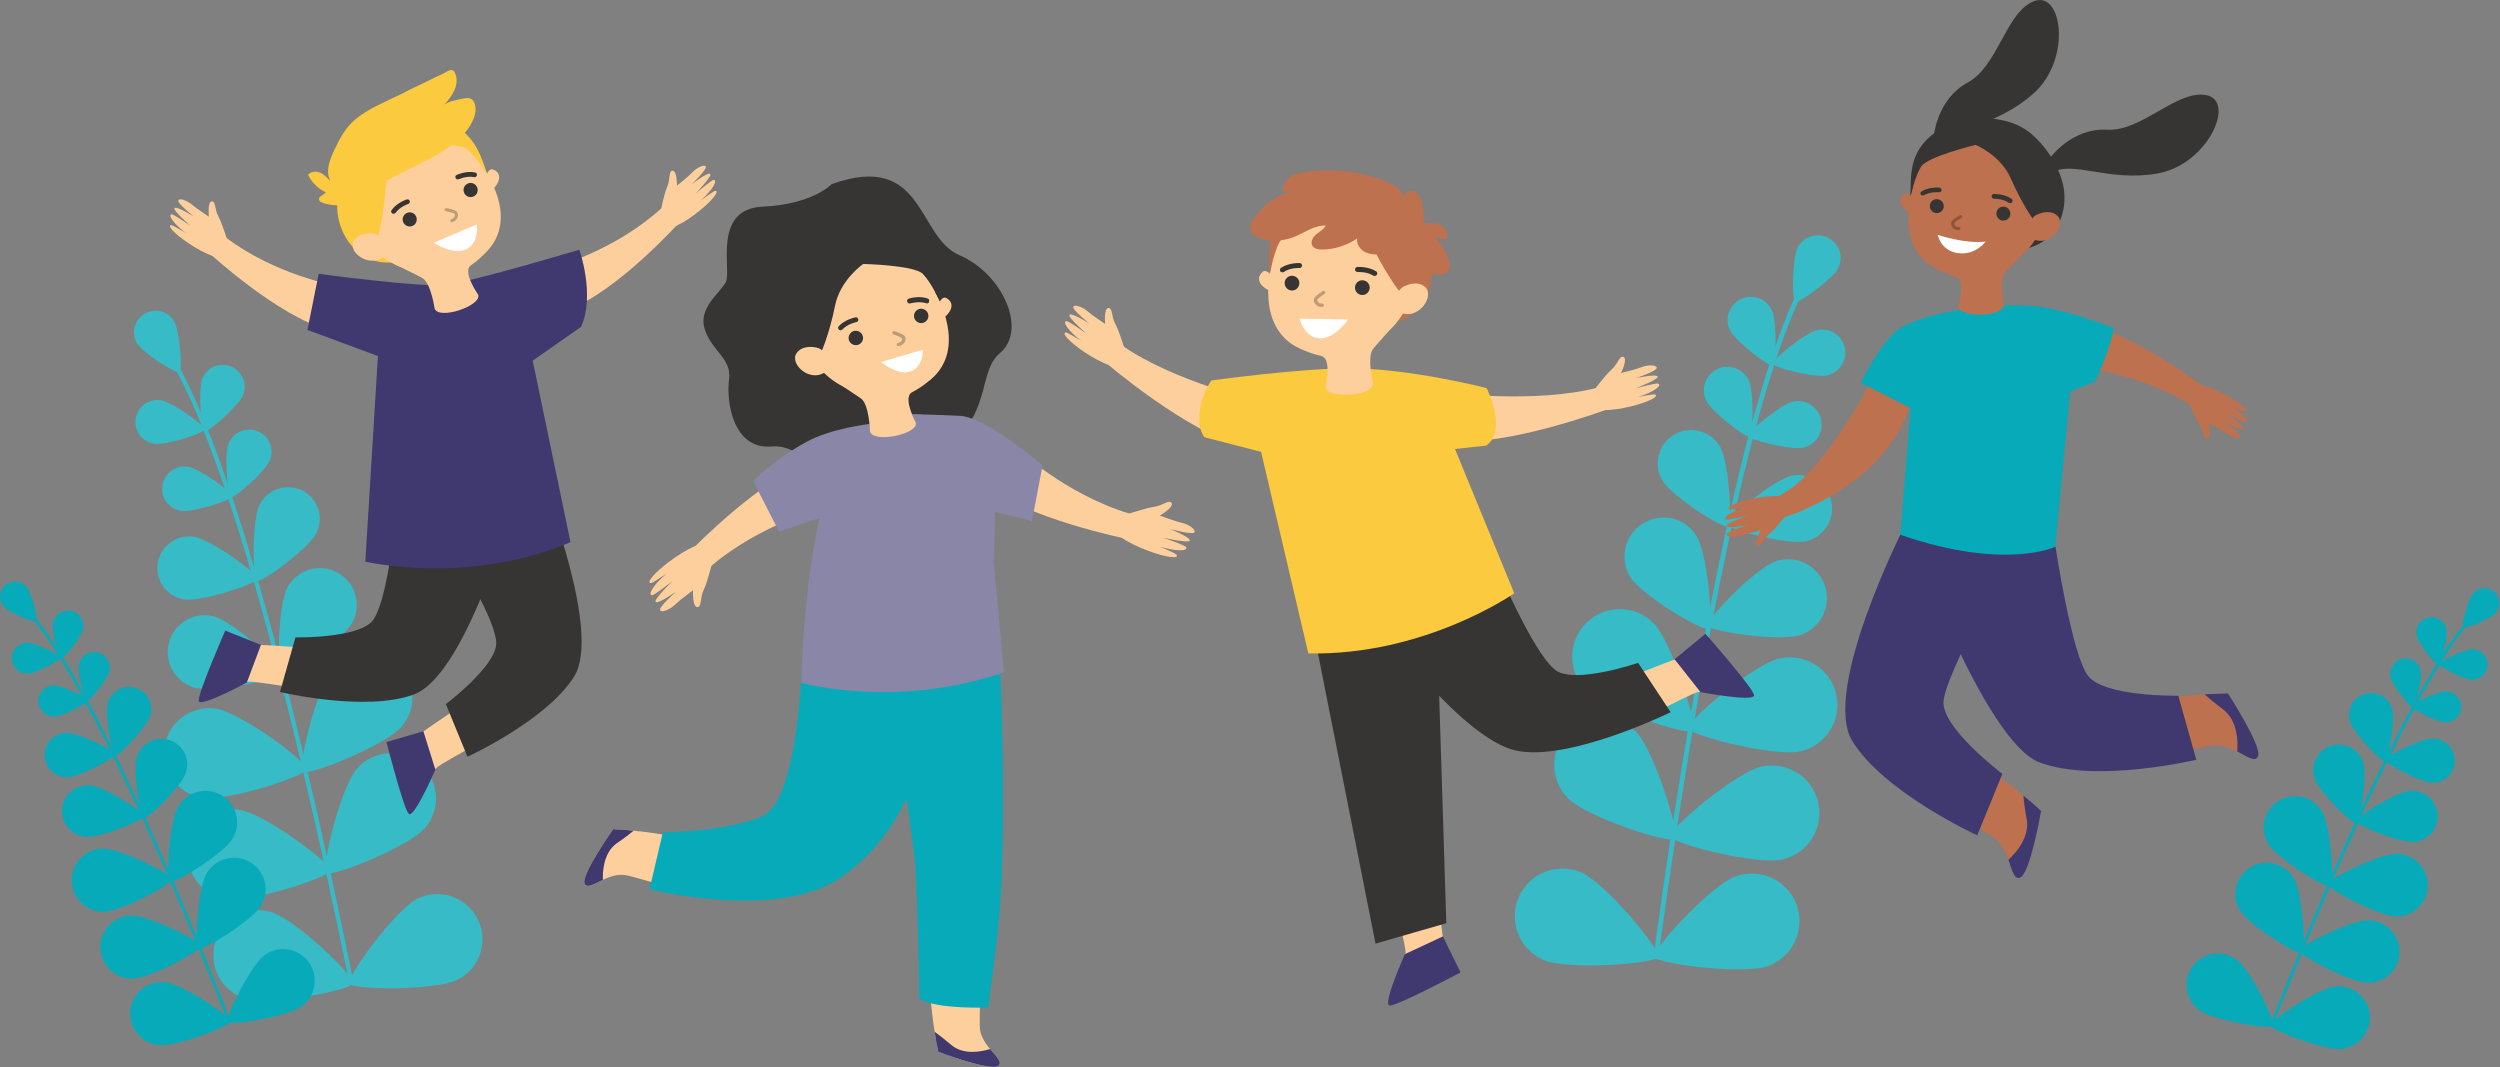 <svg xmlns="http://www.w3.org/2000/svg" id="Layer_1" x="0" y="0" enable-background="new 0 0 1667 711.5" version="1.1" viewBox="0 0 1667 711.5" xml:space="preserve">
    <rect x="0" y="0" width="1667" height="711.5" fill="#808080" stroke="none"/>
    <style>
        .footer-0{fill:#36bbc7}.footer-1{fill:#06aab9}.footer-2{fill:#fdcf9d}.footer-3{fill:#3f396f}.footer-4{fill:#373534}.footer-5{fill:#8a86a7}.footer-6{fill:#be9b76}.footer-7{fill:#fff}.footer-8{fill:#fcca3f}.footer-9{fill:#be714e}
    </style>
    <path d="M234.4 656.8h.3c.8-.2 1.3-.9 1.1-1.7C193.9 448.8 152 302 117.9 241.8c-.8-1.3-1.3-2.3-1.5-2.8-.3-.7-1.2-1.1-1.9-.8-.7.3-1.1 1.2-.8 1.9.3.7.8 1.6 1.7 3.1 34 60 75.7 206.4 117.6 412.4.1.7.7 1.2 1.4 1.2z" class="footer-0"/>
    <path d="M91.4 228.9c4.1 6.8 26.5 20.6 28.4 19.4 1.9-1.2.2-27.4-3.8-34.2-4.1-6.8-12.9-9-19.7-4.9-6.8 4.2-9 13-4.9 19.7zM134.9 252.4c-3 7.5-.5 34.3 1.6 35.2 2.1.9 22.5-16.7 25.6-24.2 3-7.5-.6-16-8.1-19.1-7.5-3-16 .6-19.1 8.1z" class="footer-0"/>
    <path d="M102.7 295.9c8 1.3 33.5-7.2 33.9-9.5.4-2.3-21.3-18.2-29.3-19.5s-15.5 4.2-16.8 12.2c-1.2 8.1 4.2 15.6 12.2 16.8zM191.6 391.8c-6.4 12-7.1 57.2-3.7 59 3.4 1.8 40.6-23.8 47.1-35.8 6.4-12 1.9-26.9-10.1-33.3-12-6.4-26.9-1.9-33.3 10.1z" class="footer-0"/>
    <path d="M130 458.6c13.1 3.6 57.3-6 58.3-9.7s-32.3-34.2-45.4-37.8c-13.1-3.6-26.6 4.2-30.2 17.3-3.6 13.1 4.2 26.6 17.3 30.2zM222.2 445.2c-10.9 12.6-23.9 66.3-20.3 69.4 3.6 3.1 54.9-17.4 65.8-30 10.9-12.6 9.5-31.6-3.1-42.5-12.5-10.8-31.6-9.4-42.4 3.1z" class="footer-0"/>
    <path d="M134.8 532c16.4 2.7 69-14.5 69.7-19.1.8-4.7-43.7-37.6-60.1-40.3-16.4-2.7-31.9 8.5-34.6 24.9-2.5 16.4 8.6 31.8 25 34.5zM237.9 512.7C227 525.3 214 579 217.6 582.1s54.9-17.4 65.8-30c10.9-12.6 9.5-31.6-3.1-42.5-12.5-10.8-31.5-9.5-42.4 3.1z" class="footer-0"/>
    <path d="M150.6 599.5c16.4 2.7 69-14.5 69.7-19.1.8-4.7-43.7-37.6-60.1-40.3s-31.9 8.5-34.6 24.9c-2.6 16.3 8.6 31.8 25 34.5zM278.1 599.4c-14.8 7.5-47.3 52.2-45.2 56.5 2.1 4.2 57.4 4.8 72.3-2.7 14.8-7.5 20.8-25.6 13.3-40.4-7.5-14.9-25.6-20.9-40.4-13.4z" class="footer-0"/>
    <path d="M163.9 666c15.9 4.7 70.2-5.7 71.6-10.3 1.3-4.6-38.6-42.8-54.6-47.5-15.9-4.7-32.7 4.4-37.4 20.4-4.7 15.9 4.4 32.7 20.4 37.4zM152.4 295.8c-3.1 7.6-.5 34.9 1.6 35.7 2.2.9 22.9-17 26-24.6s-.6-16.3-8.2-19.4c-7.7-3-16.3.7-19.4 8.3z" class="footer-0"/>
    <path d="M120.7 340.6c8.1 1.3 34.1-7.3 34.4-9.6.4-2.3-21.7-18.5-29.8-19.8s-15.7 4.3-17 12.4 4.2 15.7 12.4 17zM173.1 336.5c-5.2 10.4-4.8 49.3-1.8 50.8s34.4-21.3 39.7-31.8c5.2-10.4 1-23.2-9.4-28.4-10.5-5.2-23.2-1-28.5 9.4z" class="footer-0"/>
    <path d="M122.8 399.7c11.5 1.8 48.4-10.4 48.9-13.7.5-3.3-30.8-26.3-42.3-28.1-11.5-1.8-22.4 6.1-24.2 17.6-1.8 11.6 6 22.4 17.6 24.2z" class="footer-0"/>
    <path d="M153 682c.1 0 .1 0 .2-.1.5-.2.8-.8.6-1.3C99.8 543.5 53.1 447.4 22.3 410c-.7-.8-1.2-1.4-1.4-1.7-.3-.5-.9-.6-1.4-.3-.5.3-.6.9-.3 1.4.3.4.7 1 1.5 1.9 30.7 37.2 77.3 133.1 131.2 270 .2.5.6.8 1.1.7z" class="footer-1"/>
    <path d="M2.5 404.4c3.6 4.2 20.7 11 21.9 9.9 1.2-1-3.2-18.9-6.8-23.1s-10-4.6-14.1-1c-4.2 3.7-4.7 10-1 14.2zM35.3 415.3c-1.2 5.5 3.8 23.7 5.4 24 1.6.3 13.5-14.2 14.7-19.8 1.2-5.5-2.4-11-7.9-12.2-5.6-1.1-11 2.5-12.2 8z" class="footer-1"/>
    <path d="M18.4 449.2c5.7-.1 22.2-9 22.2-10.7 0-1.6-16.9-10-22.6-9.9S7.8 433.4 7.9 439c.2 5.8 4.8 10.3 10.5 10.2zM91.3 504.5c-3 9 2.1 40.3 4.6 41.1 2.6.8 25.1-21.3 28.1-30.4 3-9-2-18.8-11-21.7-9-3-18.7 2-21.7 11z" class="footer-1"/>
    <path d="M57 558c9.5.9 38.8-11.1 39-13.8s-26.4-19.7-35.9-20.5c-9.5-.9-17.8 6.1-18.7 15.6-.9 9.5 6.1 17.9 15.6 18.7zM118.9 537.6c-6 10-8.4 48.6-5.5 50.3s35.7-18.7 41.7-28.7 2.7-22.9-7.3-28.9c-10-5.9-22.9-2.7-28.9 7.3z" class="footer-1"/>
    <path d="M69.2 608c11.6-.2 45.8-18.4 45.7-21.7 0-3.3-34.7-20.6-46.3-20.5-11.6.2-20.9 9.7-20.8 21.3.2 11.8 9.8 21.1 21.4 20.9zM137.9 582.2c-6 10-8.4 48.6-5.5 50.3s35.7-18.7 41.7-28.7 2.7-22.9-7.3-28.9c-9.9-5.9-22.9-2.7-28.9 7.3z" class="footer-1"/>
    <path d="M88.3 652.6c11.6-.2 45.8-18.4 45.7-21.7 0-3.3-34.7-20.6-46.3-20.5-11.6.2-20.9 9.7-20.8 21.3.2 11.8 9.8 21.1 21.4 20.9zM176.2 637.1c-9.3 7-26.3 41.8-24.3 44.4 2 2.7 40.2-3.7 49.5-10.6 9.3-7 11.2-20.2 4.3-29.5-7-9.4-20.2-11.3-29.5-4.3z" class="footer-1"/>
    <path d="M105.5 696.9c11.6 1.3 47.7-12.5 48.1-15.8.4-3.3-31.8-24.8-43.4-26.1s-22 7-23.3 18.6c-1.2 11.5 7.1 22 18.6 23.3zM52.6 443.1c-1.2 5.6 3.9 24.1 5.5 24.4S71.8 453 73 447.4c1.2-5.6-2.4-11.2-8-12.4-5.7-1.1-11.2 2.4-12.4 8.1z" class="footer-1"/>
    <path d="M36.2 477.8c5.8-.1 22.6-9.2 22.6-10.8 0-1.6-17.2-10.1-23-10s-10.3 4.9-10.2 10.6c.1 5.7 4.8 10.3 10.6 10.2zM71.9 468.6c-2.3 7.8 2.7 34.6 4.9 35.2 2.2.7 21.1-18.9 23.5-26.7 2.3-7.8-2.1-16.1-9.9-18.4-7.9-2.4-16.2 2.1-18.5 9.9z" class="footer-1"/>
    <path d="M44.8 518.3c8.2-.1 32.1-13.1 32.1-15.4s-24.4-14.4-32.6-14.2c-8.2.1-14.7 6.9-14.5 15.1.1 8.1 6.9 14.7 15 14.5z" class="footer-1"/>
    <path d="M1104.2 639.2h-.3c-.8-.1-1.4-.9-1.3-1.7 30.1-220 64.1-377.4 96-443.1.7-1.5 1.2-2.5 1.4-3 .3-.8 1.1-1.2 2-1 .8.3 1.2 1.1 1 2-.2.7-.7 1.7-1.5 3.4-31.7 65.4-65.7 222.5-95.7 442.2-.2.6-.8 1.2-1.6 1.2z" class="footer-0"/>
    <path d="M1225.6 179c-3.8 7.4-26.5 23.5-28.6 22.4s-2.1-28.9 1.7-36.3c3.8-7.4 12.9-10.3 20.4-6.5 7.5 3.9 10.4 13 6.5 20.4zM1181.4 206.7c3.7 7.7 2.9 36.1.7 37.1-2.2 1.1-24.9-16-28.6-23.7s-.5-16.9 7.2-20.6c7.8-3.8 17-.5 20.7 7.2z" class="footer-0"/>
    <path d="M1218.3 250.3c-8.3 1.9-35.8-5.3-36.3-7.7s21.2-20.6 29.6-22.5c8.3-1.9 16.6 3.4 18.5 11.7 1.8 8.3-3.5 16.6-11.8 18.5zM1131.2 357.3c7.6 12.2 11.4 59.7 7.9 61.9-3.5 2.2-44.4-22.3-52-34.4-7.6-12.2-3.8-28.2 8.3-35.7 12.2-7.7 28.2-4 35.8 8.2z" class="footer-0"/>
    <path d="M1200.6 423.4c-13.6 4.6-60.7-2.4-62-6.2-1.3-3.9 31.7-38.2 45.3-42.9 13.6-4.6 28.3 2.6 32.9 16.2 4.6 13.5-2.6 28.3-16.2 32.9zM1102.7 415.6c12.3 12.5 29.6 68.2 26.1 71.7-3.6 3.5-59-14.6-71.3-27.1s-12.2-32.6.3-44.9c12.5-12.3 32.6-12.2 44.9.3z" class="footer-0"/>
    <path d="M1200.5 501c-17.1 3.9-73.6-10.5-74.7-15.4s43.4-42.6 60.5-46.5 34.1 6.7 38.1 23.8c3.9 17.2-6.8 34.2-23.9 38.1zM1090.7 487.7c12.3 12.5 29.6 68.2 26.1 71.7-3.6 3.5-59-14.6-71.3-27.1s-12.2-32.6.3-44.9c12.5-12.3 32.6-12.2 44.9.3z" class="footer-0"/>
    <path d="M1188.5 573.1c-17.1 3.9-73.6-10.5-74.7-15.4s43.4-42.6 60.5-46.5c17.1-3.9 34.1 6.7 38.1 23.8 3.9 17.2-6.8 34.2-23.9 38.1zM1054.3 581.7c16.1 6.9 53.4 51.8 51.4 56.4s-60.1 8.9-76.3 2.1c-16.1-6.9-23.7-25.5-16.8-41.7s25.6-23.7 41.7-16.8z" class="footer-0"/>
    <path d="M1179.1 644.1c-16.5 6-74.3-1.3-76.1-6-1.7-4.7 37.7-47.7 54.2-53.7s34.7 2.4 40.8 18.9c6 16.5-2.5 34.7-18.9 40.8zM1166 253.5c3.8 7.8 2.9 36.7.7 37.7-2.2 1.1-25.3-16.3-29-24.1-3.8-7.8-.5-17.2 7.4-21 7.7-3.7 17.1-.4 20.9 7.4z" class="footer-0"/>
    <path d="M1202.4 298.5c-8.5 1.9-36.4-5.4-36.9-7.8s21.6-20.9 30-22.9c8.5-1.9 16.9 3.4 18.8 11.9 1.9 8.5-3.4 16.9-11.9 18.8zM1146.9 297.8c6.2 10.6 8.4 51.6 5.4 53.3-3 1.8-37.7-20.1-43.9-30.8-6.2-10.6-2.7-24.3 8-30.5 10.6-6.2 24.3-2.6 30.5 8z" class="footer-0"/>
    <path d="M1204.2 360.9c-12 2.7-51.7-7.7-52.5-11.1s30.6-29.8 42.7-32.5c12-2.7 24 4.9 26.7 16.9s-4.8 24-16.9 26.7z" class="footer-0"/>
    <path d="M1514.5 684.6c-.1 0-.1 0-.2-.1-.5-.2-.8-.8-.6-1.3 53.6-136.3 100-231.8 130.7-268.9.7-.8 1.2-1.4 1.4-1.7.3-.5.9-.6 1.4-.3.5.3.6.9.3 1.4-.3.4-.7 1-1.5 1.9-30.5 37-76.8 132.3-130.4 268.3-.2.5-.7.8-1.1.7z" class="footer-1"/>
    <path d="M1664.1 408.7c-3.6 4.2-20.6 10.9-21.8 9.9-1.2-1 3.2-18.8 6.8-23 3.6-4.2 9.9-4.6 14.1-1 4.1 3.7 4.5 10 .9 14.1zM1631.4 419.6c1.2 5.5-3.8 23.6-5.4 23.9s-13.4-14.2-14.6-19.7 2.3-10.9 7.9-12.1c5.6-1.1 11 2.4 12.1 7.9z" class="footer-1"/>
    <path d="M1648.3 453.3c-5.6-.1-22.1-9-22.1-10.6s16.8-9.9 22.5-9.8c5.6.1 10.1 4.7 10 10.4-.2 5.6-4.8 10.1-10.4 10zM1575.8 508.2c2.9 9-2 40-4.6 40.9-2.6.8-25-21.2-27.9-30.2s1.9-18.6 10.9-21.6c9-2.9 18.6 1.9 21.6 10.9z" class="footer-1"/>
    <path d="M1609.9 561.4c-9.4.8-38.5-11-38.8-13.7-.2-2.7 26.3-19.6 35.7-20.4 9.4-.8 17.7 6.1 18.6 15.5.9 9.4-6.1 17.8-15.5 18.6zM1548.4 541.1c5.9 9.9 8.3 48.3 5.5 50s-35.5-18.6-41.5-28.5c-5.9-9.9-2.7-22.8 7.2-28.7 10-5.9 22.9-2.7 28.8 7.2z" class="footer-1"/>
    <path d="M1597.7 611.1c-11.6-.2-45.5-18.2-45.5-21.5s34.4-20.5 46-20.3 20.8 9.7 20.7 21.2c-.1 11.5-9.6 20.8-21.2 20.6zM1529.5 585.5c5.9 9.9 8.3 48.3 5.5 50s-35.5-18.6-41.5-28.5c-5.9-9.9-2.7-22.8 7.2-28.7 10-6 22.8-2.8 28.8 7.2z" class="footer-1"/>
    <path d="M1578.8 655.4c-11.6-.2-45.5-18.2-45.5-21.5s34.4-20.5 46-20.3 20.8 9.7 20.7 21.2c-.1 11.5-9.6 20.8-21.2 20.6zM1491.5 640c9.3 6.9 26.1 41.5 24.1 44.1s-39.9-3.7-49.2-10.6c-9.3-6.9-11.2-20-4.3-29.3 7-9.2 20.1-11.2 29.4-4.2z" class="footer-1"/>
    <path d="M1561.7 699.4c-11.5 1.3-47.4-12.4-47.8-15.7s31.6-24.6 43.1-25.9c11.5-1.3 21.9 7 23.2 18.5 1.2 11.4-7.1 21.8-18.5 23.1zM1614.2 447.2c1.2 5.6-3.8 23.9-5.4 24.3-1.6.3-13.6-14.4-14.8-20-1.2-5.6 2.4-11.1 8-12.3 5.6-1.2 11.1 2.4 12.2 8z" class="footer-1"/>
    <path d="M1630.6 481.7c-5.7-.1-22.5-9.1-22.4-10.8 0-1.6 17.1-10.1 22.8-9.9 5.7.1 10.3 4.8 10.2 10.5-.2 5.8-4.9 10.3-10.6 10.2zM1595.1 472.6c2.3 7.8-2.6 34.4-4.9 35-2.2.7-21-18.8-23.3-26.6-2.3-7.8 2.1-16 9.9-18.3 7.8-2.3 16 2.1 18.3 9.9z" class="footer-1"/>
    <path d="M1622 521.9c-8.1-.1-31.9-13-31.9-15.3s24.3-14.3 32.4-14.1c8.1.1 14.6 6.9 14.4 15-.1 8.1-6.8 14.6-14.9 14.4z" class="footer-1"/>
    <path d="M677.3 298.4s32.6 31.1 76.2 44.2l-2.2 16.7s-67.4-13.4-97.1-37.4c-.1.1 18.3-13.6 23.1-23.5z" class="footer-2"/>
    <path d="M749.5 343.6s14.3-4.9 19.9-5.6c5.6-.6 10.5-5.4 11.9-2.5s-7.9 8.3-7.9 8.3 10.7 4 14.2 4.7 9.3 3.6 9 6.2-16.8-2.1-16.8-2.1 13.4 5.3 13.6 7.7c.2 2.4-17.9-1.8-17.9-1.8s14.6 5 15.4 6.3c.8 1.4-.9 2.5-6.5 2s-11.2-2.4-11.2-2.4 10 4.2 11 5.2c1 .9 1.8 3-6.5 1.3-8.2-1.6-25.4-8-32.7-14.7l4.5-12.6zM552.5 337.6s-43.8 10.5-78.5 40l-12.9-10.9s47.8-49.4 84.1-61.3c.1 0 1.6 22.8 7.3 32.2z" class="footer-2"/>
    <path d="M475.3 373.7s-3.6 14.7-6.1 19.7-1.2 11.7-4.4 11.4c-3.2-.4-2.7-11.2-2.7-11.2s-9.2 6.8-11.7 9.3-8.1 5.9-10.1 4.2c-2-1.7 10.9-12.9 10.9-12.9s-11.7 8.4-13.9 7.3c-2.2-1.2 11.2-14.1 11.2-14.1s-12.1 9.6-13.7 9.5-1.6-2.1 1.9-6.6c3.5-4.4 8.1-8.1 8.1-8.1s-9 6.1-10.3 6.5c-1.3.3-3.4-.1 2.4-6.2 5.8-6 20.5-17 30.1-19.5l8.3 10.7zM389.8 589.2c-2.6-5.7 19.1-36.3 19.1-36.3 15.5.5 37 3.8 60.2 8.4l-9.1 34.8c-22.5-7.1-40.1-12.4-43.9-12.7-12.4-1.2-23.8 11.5-26.3 5.8z" class="footer-2"/>
    <path d="M422.5 553.9c-2.5 2.1-6.1 4.9-11.1 8.3-9 6.3-9.6 18.8-9.4 24.5-6.1 2.8-10.7 5.9-12.2 2.5-2.6-5.7 19.1-36.3 19.1-36.3 4.1.1 8.7.5 13.6 1z" class="footer-3"/>
    <path d="M534.6 445.3s-2.8 88.2-25.8 98.7c-22.9 10.6-66.8 11-66.8 11l-8.9 37.9s86.7 22.3 129.6-9.1c42.9-31.4 51.6-79.6 51.6-79.6l-38.6-52.9-41.1-6z" class="footer-1"/>
    <path d="M617.2 491.7s-4.6 152 8.5 209.7c0 0 35.1 13.2 40 9.3s-10.3-11.7-12.2-24c-2-12.2 9.3-176.1 9.3-176.1l-45.6-18.9z" class="footer-2"/>
    <path d="M623.2 688c2.7 1.9 6.2 4.6 10.9 8.6 8.3 7.2 20.6 4.6 26.1 2.9 4.3 5.2 8.4 8.9 5.5 11.2-4.9 3.9-40-9.3-40-9.3-.9-4-1.8-8.5-2.5-13.4z" class="footer-3"/>
    <path d="M534.6 445.3l132.3-1.4s3.3 72.6 1.1 139.5c-1.2 34.4-5.8 62.1-9 88.4 0 0-34.5 1.4-46-5.8 0 0-.9-65.7-2.6-87.5-1.2-15.1-7.8-59.9-7.8-59.9l-68-73.3z" class="footer-1"/>
    <path d="M554.5 122.8s-12.3 13.4-46 15c-33.8 1.6-20.5 42.4-24.5 50.2-4 7.8-19 17.4-13.9 32.1 5.1 14.7 18 18.9 16 33.2-1.9 14.3 2.6 46.8 28.6 44.4 26-2.5 38 41.1 94.7 14.2 56.8-26.8 39.8-61.8 57.3-76.4 18.7-15.6 1.6-53.2-26.9-65.3-28.6-12.2-23.1-69.7-85.3-47.4z" class="footer-4"/>
    <path d="M534.3 455.3s63.1 17.8 135.1-7l-6.9-74.9s4.9-74.4-8.4-81.6c-13.4-7.2-37.6-25-74.4-9.2-42.9 18.6-45.4 172.7-45.4 172.7z" class="footer-5"/>
    <path d="M626.7 201.5c-1.6-8.3-3.3-16.7-7.4-24-16-27.9-64.6-24.4-82.6-1.1-7.7 10-13.1 23.6-14 36.3-1.1 15.2 6.6 31.5 20.6 37.5 9.8 4.3 21.3 3.1 31.4-.4 10.1-3.5 19.4-9.1 29.1-13.7 4.6-2.2 9.4-4.2 13.4-7.5 2.9-2.4 8.8-5.8 10.5-9.2 2.3-4.8 0-12.9-1-17.9z" class="footer-4"/>
    <path d="M625.9 202.5s2.2-5.2 5-3.8c7.1 3.7 2 11.1-1.9 13.2l-3.1-9.4z" class="footer-2"/>
    <ellipse cx="580.5" cy="212.1" class="footer-2" rx="46.3" ry="50" transform="matrix(0.991 -0.135 0.135 0.991 -23.344 80.432)"/>
    <path d="M574.2 265.8c5.4 4 5.9 21.6 5.9 21.6 1.4 8.5 31.9 2.3 30.6-5.4-3-6-7.9-17.7-2.5-20.5 4.5-2.3 7.7-4.6 12-8.1 25.6-20.9 3.9-57.5 3.9-57.5s-96.7 18.5-79.9 46.4c4.7 7.8 24.3 19.3 30 23.5z" class="footer-2"/>
    <path d="M575.4 224.5c-.5-2.6-3-4.3-5.6-3.9-2.6.5-4.3 3-3.9 5.6.5 2.6 3 4.3 5.6 3.9 2.7-.5 4.4-3 3.9-5.6zM619 209.8c-.5-2.6-3-4.3-5.6-3.9-2.6.5-4.3 3-3.9 5.6.5 2.6 3 4.3 5.6 3.9 2.6-.5 4.4-3 3.9-5.6z" class="footer-4"/>
    <path d="M599.2 230.8c-.6.1-1.1-.3-1.2-.9-.1-.6.3-1.1.9-1.2 1.2-.2 2.1-1 2.4-1.7.3-.6.3-1.1.1-1.5-.4-.5-3-1.7-5.6-2.5-.6-.2-.9-.8-.7-1.4.2-.6.8-.9 1.4-.7 1.8.5 6 1.9 6.9 3.4.6 1 .6 2.3 0 3.6-.9 1.6-2.5 2.7-4.2 2.9z" class="footer-6"/>
    <path d="M560.7 220.2c-.5.1-1-.1-1.3-.4-.7-.6-.7-1.6-.1-2.3 4.1-4.5 10.8-5.8 11.1-5.9.9-.2 1.7.4 1.9 1.3.2.9-.4 1.7-1.3 1.9-.1 0-5.9 1.2-9.3 4.9-.3.3-.6.4-1 .5zM618.3 202.3c-.2 0-.5 0-.8-.1-4.8-1.6-10.4.1-10.5.1-.9.3-1.8-.2-2.1-1.1-.3-.9.2-1.8 1.1-2.1.3-.1 6.8-2.1 12.5-.1.9.3 1.3 1.2 1 2.1-.1.8-.6 1.2-1.2 1.2z" class="footer-4"/>
    <path d="M545.6 238.1c1.3.2 7.8-16.9 11.2-34.2s18.8-27.9 18.8-27.9 34 .8 39.7 6.6 11.5 18.5 11.5 18.5-4.6-21.2-18.1-31.1c-13.5-10-33.1-16-59.8.7-26.6 16.7-20.2 65.3-3.3 67.4z" class="footer-4"/>
    <path d="M549.1 234.6c-1.1-1.5-2.7-2.4-4.5-2.8-3.7-.8-10.1-1.2-13.5 3.8-5 7.3 10.3 21.3 21 11 0-.1 2.8-4.2-3-12z" class="footer-2"/>
    <path d="M608 276.3c.9 0 13.5 0 32.4 1 17.2 1 54.8 32.9 54.8 32.9l-7.1 37.3-31.8-8.1-48.3-63.1z" class="footer-5"/>
    <path d="M615.4 233.2l-27.9 8.2s11 9.3 19.6 6.3c8.7-3 8.3-14.5 8.3-14.5z" class="footer-7"/>
    <path d="M579.8 282.7s-25.5 2.9-41.8 11.8c-21.9 11.9-35.8 26.2-35.8 26.2l17.3 33.8 43.5-14.7 16.8-57.1z" class="footer-5"/>
    <g>
        <path d="M167.5 454.5c1.8.1 21.4 2.6 29.2 4.4l9.7-26.6c-12.4-1.3-37.5-2.8-46.3-2.6 0 0-16.3 26.3-14 30.9 2.4 4.6 11.2-6.4 21.4-6.1z" class="footer-2"/>
        <path d="M164.6 455.1s-31.4 17-32.1 12.3c-.8-4.7 17.7-46.9 17.7-46.9L174 430l-9.4 25.1z" class="footer-3"/>
        <path d="M337.4 352s-29 99.2-61.5 111.1c-32.4 11.9-89.2-1.7-89.2-1.7L197 425s41.7.8 51.4-11.1c9.4-11.5 14.5-61.4 14.5-61.4l74.5-.5z" class="footer-4"/>
    </g>
    <g>
        <path d="M292.3 511c1.4-1.1 18.4-11.1 25.7-14.5l-8.8-26.9c-10.6 6.6-31.3 20.9-38 26.5 0 0 3.3 30.8 8 32.9 4.7 2.1 4.8-12 13.1-18z" class="footer-2"/>
        <path d="M290.3 513.2s-14.2 32.7-17.7 29.5-14.9-47.9-14.9-47.9l24.6-7.2 8 25.6z" class="footer-3"/>
        <path d="M362.9 325.6s38.2 96.1 20 125.4-71.2 53.6-71.2 53.6l-14.4-35.1s33.3-25.1 33.6-40.4c.3-14.8-26.3-57.3-26.3-57.3l58.3-46.2z" class="footer-4"/>
    </g>
    <g>
        <path d="M223.4 190.4s-40-7.2-72.7-32l-11 10.5s45.6 42 78.9 50.9c-.1-.1.1-20.7 4.8-29.4z" class="footer-2"/>
        <path d="M152.1 161.8s-4-13.1-6.5-17.5-1.7-10.5-4.5-10c-2.9.5-1.8 10.2-1.8 10.2s-8.6-5.7-11-7.8c-2.4-2.1-7.6-4.9-9.3-3.3-1.7 1.6 10.4 11.1 10.4 11.1s-11-7-12.9-5.8 10.8 12.1 10.8 12.1-11.4-8-12.8-7.9c-1.4.2-1.3 2 2 5.8s7.7 6.8 7.7 6.8-8.4-5-9.6-5.3-3.1.3 2.5 5.4c5.5 5.1 19.3 14.3 28.1 16l6.9-9.8z" class="footer-2"/>
    </g>
    <g>
        <path d="M372 177.4s39.1-11 69.3-38.8l12 9.4s-41.4 46.1-73.7 58.1c0 .1-2.2-20.4-7.6-28.7z" class="footer-2"/>
        <path d="M440.2 142.2s2.7-13.4 4.8-18c2.1-4.6.6-10.6 3.6-10.4 2.9.2 2.8 10 2.8 10s8-6.4 10.2-8.8 7.1-5.6 8.9-4.1c1.8 1.4-9.3 12-9.3 12s10.3-8 12.3-7-9.6 13.1-9.6 13.1 10.6-9.1 12-9c1.4 0 1.5 1.9-1.5 6s-7 7.6-7 7.6 7.9-5.8 9.1-6.2c1.2-.4 3.1 0-1.9 5.6s-17.9 16-26.4 18.6l-8-9.4z" class="footer-2"/>
    </g>
    <path d="M252 237.4l-8.4 137.1s67.9 16.1 136.8-13l-25.2-121 32.3-22.6c9.5-21.3-1.2-51.4-1.2-51.4s-67.7 20.3-88.2 23.4c-14.7 2.2-85.6-7.3-85.6-7.3L205 220l47 17.4z" class="footer-3"/>
    <path d="M324.9 116.3c-2.6-7.9-5.2-15.9-10.2-22.5-19-25.3-65.9-15.9-80.6 8.9-6.3 10.7-9.9 24.6-9.2 37 .8 14.9 10.2 29.9 24.6 34.1 10.1 3 21.1.4 30.6-4.2 9.5-4.6 17.8-11.2 26.7-16.9 4.2-2.7 8.7-5.3 12.1-8.9 2.6-2.7 7.9-6.7 9.1-10.2 1.7-4.9-1.6-12.5-3.1-17.3z" class="footer-8"/>
    <path d="M324.2 117.3s1.6-5.4 4.5-4.3c7.4 2.8 3.3 10.6-.2 13.1l-4.3-8.8z" class="footer-2"/>
    <path d="M325.1 120.5c-6.9-26.2-32.3-42.2-56.6-35.8-24.3 6.4-38.4 32.9-31.4 59.1 6.9 26.2 32.3 42.2 56.6 35.8 24.3-6.4 38.4-32.9 31.4-59.1z" class="footer-2"/>
    <path d="M281.5 185.3c5.8 3.2 8.3 20.3 8.3 20.3 2.4 8.1 31.3-1.6 29.1-9-3.7-5.5-9.8-16.3-4.9-19.7 4.1-2.8 6.9-5.4 10.7-9.3 22.4-23.5-3.1-56.5-3.1-56.5s-92 29.8-72.3 54.9c5.6 7 26.1 15.9 32.2 19.3z" class="footer-2"/>
    <path d="M277.7 144.9c-.8-2.5-3.4-3.9-5.9-3.1-2.5.8-3.9 3.4-3.1 5.9s3.4 3.9 5.9 3.1c2.5-.7 3.8-3.4 3.1-5.9zM318.3 125.3c-.8-2.5-3.4-3.9-5.9-3.1s-3.9 3.4-3.1 5.9 3.4 3.9 5.9 3.1c2.5-.7 3.9-3.4 3.1-5.9z" class="footer-4"/>
    <path d="M301.6 148.2c-.6.2-1.2-.2-1.3-.8-.2-.6.2-1.2.8-1.3 1.2-.3 1.9-1.2 2.1-2 .2-.6.2-1.1-.1-1.5-.4-.5-3.1-1.3-5.8-1.7-.6-.1-1-.6-.9-1.2.1-.6.6-1 1.2-.9 1.8.3 6 1.1 7.1 2.5.7.9.9 2.2.4 3.5-.5 1.6-1.9 2.9-3.5 3.4z" class="footer-6"/>
    <path d="M262.8 142.5c-.4.1-.9 0-1.3-.2-.7-.5-.9-1.5-.4-2.2 3.5-4.9 9.8-7 10.1-7.1.9-.3 1.8.2 2 1 .3.8-.2 1.7-1 2-.1 0-5.6 1.9-8.4 5.9-.3.3-.7.5-1 .6zM316.8 118.1c-.2.1-.5.1-.7 0-4.8-1-10.1 1.4-10.2 1.4-.8.4-1.8 0-2.1-.8-.4-.8 0-1.8.8-2.1.3-.1 6.3-2.9 12.2-1.6.9.2 1.4 1 1.2 1.9-.2.6-.7 1.1-1.2 1.2z" class="footer-4"/>
    <path d="M250.2 161.8c1.3 0 5.6-17.4 6.8-34.7 1.2-17.3 14.9-29.4 14.9-29.4s33.2-3.3 39.5 1.7 13.4 16.7 13.4 16.7-7-20.1-21.4-28.2c-14.3-8.1-34.2-11.6-58.2 7.9-23.8 19.3-11.7 65.9 5 66z" class="footer-8"/>
    <path d="M253.2 157.9c-1.3-1.3-3-2.1-4.8-2.2-3.7-.3-10 .1-12.7 5.3-4 7.7 12.6 19.5 21.8 8.1.1.1 2.3-4.3-4.3-11.2z" class="footer-2"/>
    <path d="M317.9 149.7l-28.7 12.2s12.8 8.5 21.7 4.3c8.9-4.3 7-16.5 7-16.5z" class="footer-7"/>
    <path d="M217.3 128.3c-5.1-2.4-9.4-6.6-11.9-11.7 1.9-2.4 5.5-2.6 8.2-1.4s4.8 3.5 6.8 5.8c-3.6-6.6-.6-14.3 2.3-20.5 3.5-7.6 7.6-15.3 14-20.7 8.9-7.5 20.3-11.9 30.7-17 7.6-4.2 15.8-7.5 23.3-11.5 1.5-.7 3-1.4 4.6-2.1 2.3-1 6-4.4 7.8-1.1 2 3.6 1.6 8.2-.1 12-1.6 3.7-4.1 6.7-6.7 9.7 1.7-1.3 3.7-2 5.8-2.6 2.6-.7 5.4-1.2 8.1-1.7 1.5-.2 3.1-.2 4.4.7.7.5 1.2 1.2 1.5 1.9 3.2 6.7-1.8 15.5-6.1 20.4-14 15.9-35.8 22.1-53.9 33.1-8.1 4.9-16.6 12.9-26 15.1-3.2.7-12.1.2-16.3-2.1-1.4-.8-1.4-2.8-.1-3.6 1.2-.8 2.4-1.7 3.6-2.7z" class="footer-8"/>
    <g>
        <path d="M1385.9 244.9s40 3.4 74.5 24.9l9.9-11.3s-48.7-37.2-82.3-42.9c0-.1 1.7 20.2-2.1 29.3z" class="footer-9"/>
        <path d="M1458.7 266.5s5.1 12.5 8 16.6 2.6 10.2 5.4 9.4c2.8-.8.9-10.2.9-10.2s9 4.8 11.5 6.7c2.5 1.9 7.9 4.1 9.5 2.4 1.5-1.7-11.3-10-11.3-10s11.5 5.9 13.2 4.6-11.7-10.9-11.7-10.9 11.9 6.8 13.3 6.6c1.4-.3 1.1-2.1-2.5-5.5-3.6-3.5-8.2-6-8.2-6s8.7 4.2 10 4.3c1.2.1 3-.6-2.9-5.1s-20.3-12.3-29.1-13.2l-6.1 10.3z" class="footer-9"/>
    </g>
    <path d="M1311.3 502.5c20.1 13.7 37.8 27 49.6 38.1 0 0-7.4 41.9-14 44.4s-5.5-16.8-16.4-25.8c-3.1-2.6-18.8-11.2-39.7-22.2l20.5-34.5z" class="footer-9"/>
    <path d="M1349.2 530.5c.3 3.7.9 8.8 2.2 15.6 2.2 12.3-7.4 22.8-12.2 27.2 2.6 7.2 3.8 13.4 7.8 11.9 6.7-2.5 14-44.4 14-44.4-3.5-3.4-7.5-6.8-11.8-10.3z" class="footer-3"/>
    <path d="M1423.3 468.4c24.1-3.7 46.1-6 62.3-5.9 0 0 23.2 35.7 20 42.1-3.1 6.4-15.5-8.5-29.6-7.7-4 .2-21.4 4.6-44.1 10.8l-8.6-39.3z" class="footer-9"/>
    <path d="M1470 463c2.8 2.5 6.7 5.8 12.2 9.9 10 7.5 10.1 21.7 9.6 28.2 6.8 3.5 11.9 7.2 13.8 3.4 3.2-6.4-20-42.1-20-42.1-4.7.1-10 .3-15.6.6z" class="footer-3"/>
    <path d="M1256.4 237.5s-39.1 82.2-73.3 94.4l5 13.6s69.6-20.2 85.8-76.7l-17.5-31.3z" class="footer-9"/>
    <path d="M1191.8 342.6s-8.4 10.5-12.2 13.6c-3.9 3.1-5.3 9-7.7 7.5-2.5-1.5 2-9.9 2-9.9s-9.9 2.1-12.8 3.2-8.7 1.7-9.6-.4c-1-2.1 13.5-6.4 13.5-6.4s-12.5 2.4-13.8.7c-1.3-1.7 14.2-7.1 14.2-7.1s-13.2 3.2-14.5 2.6c-1.3-.7-.5-2.3 3.9-4.6s9.5-3.5 9.5-3.5-9.5 1.6-10.7 1.4-2.7-1.4 4.2-4.1c6.9-2.7 22.7-6 31.4-4.5l2.6 11.5z" class="footer-9"/>
    <path d="M1270.9 348.9s51.4 145.7 89.3 159.6 104.3-1.9 104.3-1.9l-12-42.7s-48.7.9-60-13c-10.9-13.4-21.9-86.4-21.9-86.4l-99.7-15.6z" class="footer-3"/>
    <path d="M1270.9 348.9s-57 111.1-35.7 145.4 83.2 62.7 83.2 62.7l16.8-41s-38.9-29.3-39.3-47.2c-.4-17.3 49-104.3 49-104.3l-74-15.6z" class="footer-3"/>
    <path d="M1380.4 261.1l-9.9 103.5s-33.5 16.1-103.4-8l6.9-84.4-33.2-17s14.6-30.2 27.5-37.2c13-7 41.6-14.7 80.5-14.4 23.8.2 60.8 15.2 60.8 15.2s-3.8 18.3-12.7 35.5l-16.5 6.8z" class="footer-1"/>
    <path d="M1274.1 131.4c-.2-8.2-.3-16.5 2.1-24.3 9.5-29.8 56.3-36.4 78.1-18 9.4 7.9 17.3 19.7 20.7 31.5 4.2 14.2.2 31.2-11.8 39.8-8.5 6.1-19.6 7.3-29.9 6.1s-20.3-4.6-30.4-7c-4.8-1.1-9.8-2.1-14.2-4.3-3.3-1.7-9.5-3.7-11.8-6.5-3.3-4.3-2.7-12.4-2.8-17.3z" class="footer-4"/>
    <path d="M1275.1 132s-3.2-4.5-5.6-2.6c-6 5 .4 10.9 4.5 12.2l1.1-9.6z" class="footer-9"/>
    <path d="M1275.2 135.3c-2.1-26.7 16.3-50 41.1-51.9 24.8-1.9 46.5 18.2 48.6 44.9s-16.3 50-41.1 51.9c-24.7 1.9-46.5-18.2-48.6-44.9z" class="footer-9"/>
    <path d="M1337.1 181.5c-4.3 4.9-1.1 21.7-1.1 21.7.4 8.4-29.8 8.8-30.1 1.1 1.6-6.3 3.8-18.4-1.9-19.9-4.8-1.3-8.2-2.8-13-5.2-28.6-14.6-15.6-53.7-15.6-53.7s95.6-2.3 85.4 27.6c-2.9 8.3-19.2 23.3-23.7 28.4z" class="footer-9"/>
    <path d="M1331.2 142.6c-.1-2.6 1.9-4.7 4.5-4.8s4.7 1.9 4.8 4.5c.1 2.6-1.9 4.7-4.5 4.8-2.6.1-4.7-1.9-4.8-4.5zM1286.8 137.6c-.1-2.6 1.9-4.7 4.5-4.8s4.7 1.9 4.8 4.5c.1 2.6-1.9 4.7-4.5 4.8-2.5.1-4.7-1.9-4.8-4.5z" class="footer-4"/>
    <path fill="#8F553B" d="M1306.2 153.4c.6 0 1-.6 1-1.1 0-.6-.6-1-1.1-1-1.2.1-2.1-.5-2.6-1.1-.4-.5-.5-1-.4-1.4.2-.6 2.5-2.2 4.8-3.5.5-.3.7-.9.4-1.4-.3-.5-.9-.7-1.4-.4-1.6.9-5.3 3-5.8 4.7-.4 1.1-.1 2.3.7 3.4 1 1.2 2.7 2 4.4 1.8z"/>
    <path d="M1340.5 135.5c.5 0 .9-.3 1.2-.7.5-.7.3-1.7-.4-2.2-4.8-3.4-11.4-3.3-11.7-3.3-.9 0-1.6.7-1.6 1.6 0 .9.7 1.6 1.6 1.6.1 0 5.9-.1 9.8 2.7.4.2.8.3 1.1.3zM1282.2 130.4c.2 0 .5-.1.7-.2 4.2-2.5 9.9-2 10-2 .9.1 1.7-.6 1.7-1.4.1-.9-.6-1.6-1.4-1.7-.3 0-6.9-.6-11.9 2.5-.8.5-1 1.4-.5 2.2.3.3.9.6 1.4.6z" class="footer-4"/>
    <path d="M1292.1 156.6s17.7 6.1 31.9 4.5c0 0-6.7 9.3-18.4 7.7-11.7-1.6-13.5-12.2-13.5-12.2z" class="footer-7"/>
    <path d="M1358.6 149.4c-1.2.4-10.9-14.4-17.7-30.2-6.8-15.8-23.6-22.6-23.6-22.6s-32.1 7.8-36.3 14.5c-4.2 6.7-7.1 20-7.1 20s0-21 10.7-33.3c10.7-12.2 28.1-22 56.9-11.7s32.7 57.8 17.1 63.3z" class="footer-4"/>
    <path d="M1354.6 146.7c.7-1.6 2.1-2.9 3.7-3.6 3.4-1.5 9.3-3.2 13.6.8 6.3 5.9-5.4 22.3-17.7 14.7-.1 0-3.6-3.3.4-11.9z" class="footer-9"/>
    <path d="M1367.6 104.5s14.5-19.4 37.5-18 46.7-27.1 66.3-23c19.6 4.1.8 46-32.4 52.1-33.2 6.1-58-9.4-71.3 0l-.1-11.1zM1289.6 90s2.2-24.1 22.5-35 25.6-47.5 44.4-54.3 24.8 38.8-.3 61.4-54.4 22.4-60.7 37.4l-5.9-9.5z" class="footer-4"/>
    <g>
        <path d="M1130.8 461.9c-1.8.6-20.4 9.3-27.6 13.7l-18-23.3c11.9-5.3 36.3-14.7 45.1-17.3 0 0 24.5 20.9 23.6 26.2s-13.1-2.9-23.1.7z" class="footer-2"/>
        <path d="M1133.9 461.5s36.5 6.9 35.7 2c-.7-4.9-32.4-40.9-32.4-40.9l-20.6 17 17.3 21.9z" class="footer-3"/>
    </g>
    <path d="M937.1 633.2c-.2-1.9-4.4-22-6.9-30l26.9-12.1c2.4 12.8 5.9 38.7 6.4 47.8 0 0-26 19-30.9 16.9-5-2.1 5.7-12.1 4.5-22.6z" class="footer-2"/>
    <path d="M936.8 636.2s-15.2 33.9-10.2 34.3c4.9.4 47.3-22.1 47.3-22.1l-11.8-24-25.3 11.8z" class="footer-3"/>
    <path d="M922.3 420.1s53.1 72.3 88.2 80.3c35.2 8 103.5-25.5 103.5-25.5l-21.7-32.9s-41.1 14-54.4 5.3c-12.9-8.4-33.9-56.2-33.9-56.2l-81.7 29z" class="footer-4"/>
    <path d="M870.6 394.2L917.2 629.2 964.4 615.6 956.4 361.1z" class="footer-4"/>
    <g>
        <path d="M1062.2 261.1s8.5-11.4 12.5-14.8c4-3.4 5.3-9.7 8-8.2s-1.8 10.6-1.8 10.6 10.4-2.5 13.5-3.8 9.2-2.1 10.3.1c1.1 2.2-14.1 7.2-14.1 7.2s13.2-3 14.7-1.2c1.4 1.8-14.8 8-14.8 8s14-3.9 15.3-3.2c1.4.7.6 2.4-4 5s-10 4-10 4 10-2 11.3-1.8 2.9 1.4-4.3 4.4c-7.2 3.1-23.9 7.2-33.1 5.8l-3.5-12.1z" class="footer-2"/>
        <path d="M964.3 261.8s59.6 7.5 100.9-3.3l6.4 14.5s-68.3 25.4-103.9 20.6c0-.1-2.4-21.6-3.4-31.8z" class="footer-2"/>
    </g>
    <g>
        <path d="M750.3 234s-4.1-13.6-6.7-18.2c-2.6-4.6-1.6-10.9-4.7-10.4-3 .5-2 10.6-2 10.6s-8.9-5.9-11.4-8.2c-2.5-2.2-7.9-5.1-9.7-3.5-1.8 1.7 10.8 11.6 10.8 11.6s-11.4-7.3-13.4-6.1 11.2 12.6 11.2 12.6-11.8-8.4-13.3-8.3c-1.5.1-1.4 2.1 2.1 6.1 3.4 4 8 7.2 8 7.2s-8.7-5.3-10-5.6-3.2.3 2.5 5.7 20 15 29.1 16.8l7.5-10.3z" class="footer-2"/>
        <path d="M842 268.3s-58.6-13.4-93.6-37.8l-11 11.4s55.4 47.3 90.5 55c-.1 0 9.6-19.4 14.1-28.6z" class="footer-2"/>
    </g>
    <path d="M970.2 299.4l39.5 96.2s-59.5 41.7-137.3 40.1l-31.5-134.4-37.9-9.8c.5.3-5.4-5.3-2.6-20.2 1.8-9.7 7.3-17.6 7.3-17.6s58.7-8.1 91.8-8.1c40.9 0 91.8 13.2 91.8 13.2s14.3 28.3-.3 38.3l-20.8 2.3z" class="footer-8"/>
    <path d="M846.8 183c-.6-8.6-1.2-17.3 1-25.7 8.4-31.8 57.3-41.1 81.2-22.9 10.3 7.9 19.1 19.9 23.4 32.1 5.1 14.7 1.8 32.8-10.4 42.5-8.6 6.8-20.2 8.6-31.1 7.9-10.9-.8-21.5-3.8-32.3-5.8-5.1-1-10.4-1.7-15.2-3.8-3.5-1.6-10.2-3.4-12.7-6.3-3.7-4.2-3.5-12.8-3.9-18z" class="footer-9"/>
    <path d="M847.9 183.7s-3.6-4.6-6-2.4c-6.1 5.5.9 11.5 5.4 12.6l.6-10.2z" class="footer-2"/>
    <path d="M848.2 187.2c-3.5-28 14.6-53.3 40.6-56.6 25.9-3.3 49.9 16.7 53.4 44.7s-14.6 53.3-40.6 56.6c-25.9 3.3-49.8-16.7-53.4-44.7z" class="footer-2"/>
    <path d="M915.6 232.6c-4.3 5.3-.1 22.9-.1 22.9.8 8.8-30.8 10.7-31.6 2.7 1.4-6.7 3.1-19.6-3-20.9-5.1-1.1-8.8-2.5-14-4.8-30.8-13.9-19.1-55.7-19.1-55.7s100.4-7.3 91.2 24.7c-2.5 8.9-18.9 25.5-23.4 31.1z" class="footer-2"/>
    <path d="M903.5 192.2c-.2-2.7 1.8-5.1 4.5-5.3s5.1 1.8 5.3 4.5-1.8 5.1-4.5 5.3-5.1-1.8-5.3-4.5zM856.6 189.2c-.2-2.7 1.8-5.1 4.5-5.3s5.1 1.8 5.3 4.5-1.8 5.1-4.5 5.3c-2.7.2-5-1.8-5.3-4.5z" class="footer-4"/>
    <path d="M881.8 204.6c.6-.1 1-.6 1-1.2-.1-.6-.6-1-1.2-1-1.3.2-2.3-.4-2.8-1.1-.4-.5-.6-1-.5-1.4.2-.6 2.5-2.5 4.9-3.9.5-.3.7-1 .4-1.5s-1-.7-1.5-.4c-1.6 1-5.4 3.4-5.9 5.2-.3 1.1 0 2.5.9 3.5 1 1.4 2.9 2.1 4.7 1.8z" class="footer-6"/>
    <path d="M916.9 184c.5-.1.9-.3 1.2-.8.5-.8.3-1.8-.5-2.3-5.2-3.3-12.2-2.9-12.5-2.9-.9.1-1.6.9-1.6 1.8.1.9.9 1.6 1.8 1.6.1 0 6.1-.4 10.4 2.4.4.2.8.2 1.2.2zM855.4 181.6c.3 0 .5-.1.7-.3 4.3-2.9 10.3-2.6 10.4-2.6.9 0 1.7-.7 1.7-1.6 0-.9-.7-1.7-1.6-1.7-.3 0-7.2-.3-12.4 3.2-.8.5-1 1.6-.5 2.3.4.5 1.1.8 1.7.7z" class="footer-4"/>
    <path d="M936.6 197.7c-1.3.5-12.2-14.6-20.1-30.8-8-16.2-25.9-22.6-25.9-22.6s-33.3 9.8-37.4 17.1c-4.1 7.3-6.4 21.3-6.4 21.3s-1.1-22.1 9.6-35.5c10.7-13.4 28.5-24.5 59.2-15.1 30.6 9.3 37.1 59 21 65.6z" class="footer-9"/>
    <path d="M932.2 195.1c.7-1.7 2.1-3.1 3.7-4 3.5-1.7 9.6-3.8 14.3.2 6.9 5.8-4.6 23.7-17.9 16.4.1 0-3.8-3.3-.1-12.6z" class="footer-2"/>
    <path d="M965.4 171.3c-2-5-5.1-9.6-9-13.4 2.6.7 5.1 1.3 7.7 1.9 2.3-3.1.1-7.9-3.4-9.6-3.5-1.8-7.6-1.4-11.4-1 0-4.9.1-9.8-1.2-14.5-.8-3-2.5-6.1-5.4-7.2-2.9-1.1-7 1.3-6.3 4.4-2.1-6.3-8.6-9.7-14.8-12-16.1-5.8-33.6-7.7-50.5-5.3-3.7.5-7.6 1.3-10.7 3.3-3.2 2.1-5.5 5.7-5.1 9.5 1.2.2 2.4.5 3.6.7-8.8 3-16.6 8.7-22.1 16.2-2.4 3.3-4.4 7.8-2.1 11.2 1.2 1.7 3.1 2.6 5.1 3.2 7.3 2.4 15.4 2.2 22.6-.5 7.2-2.8 13.8-8.1 21.6-7.8-1.3 2.6-4.1 4-6.4 5.9-2.2 1.9-4 5.1-2.5 7.6 1.2 2.1 4.1 2.5 6.5 2.5 8.3-.1 16.5-2.7 23.3-7.4-.5 3.9 2.3 7.8 6 9.4 3.6 1.6 7.8 1.4 11.7.6 3.1-.7 6.3-1.7 9.5-1.6 9 .4 12.2 9.3 19.2 13.2 8.8 5.1 19.2 3 14.1-9.3z" class="footer-9"/>
    <path d="M866.6 212.5l32.4.5s-9 13.2-19.2 12.6c-10.2-.6-13.2-13.1-13.2-13.1z" class="footer-7"/>
</svg>